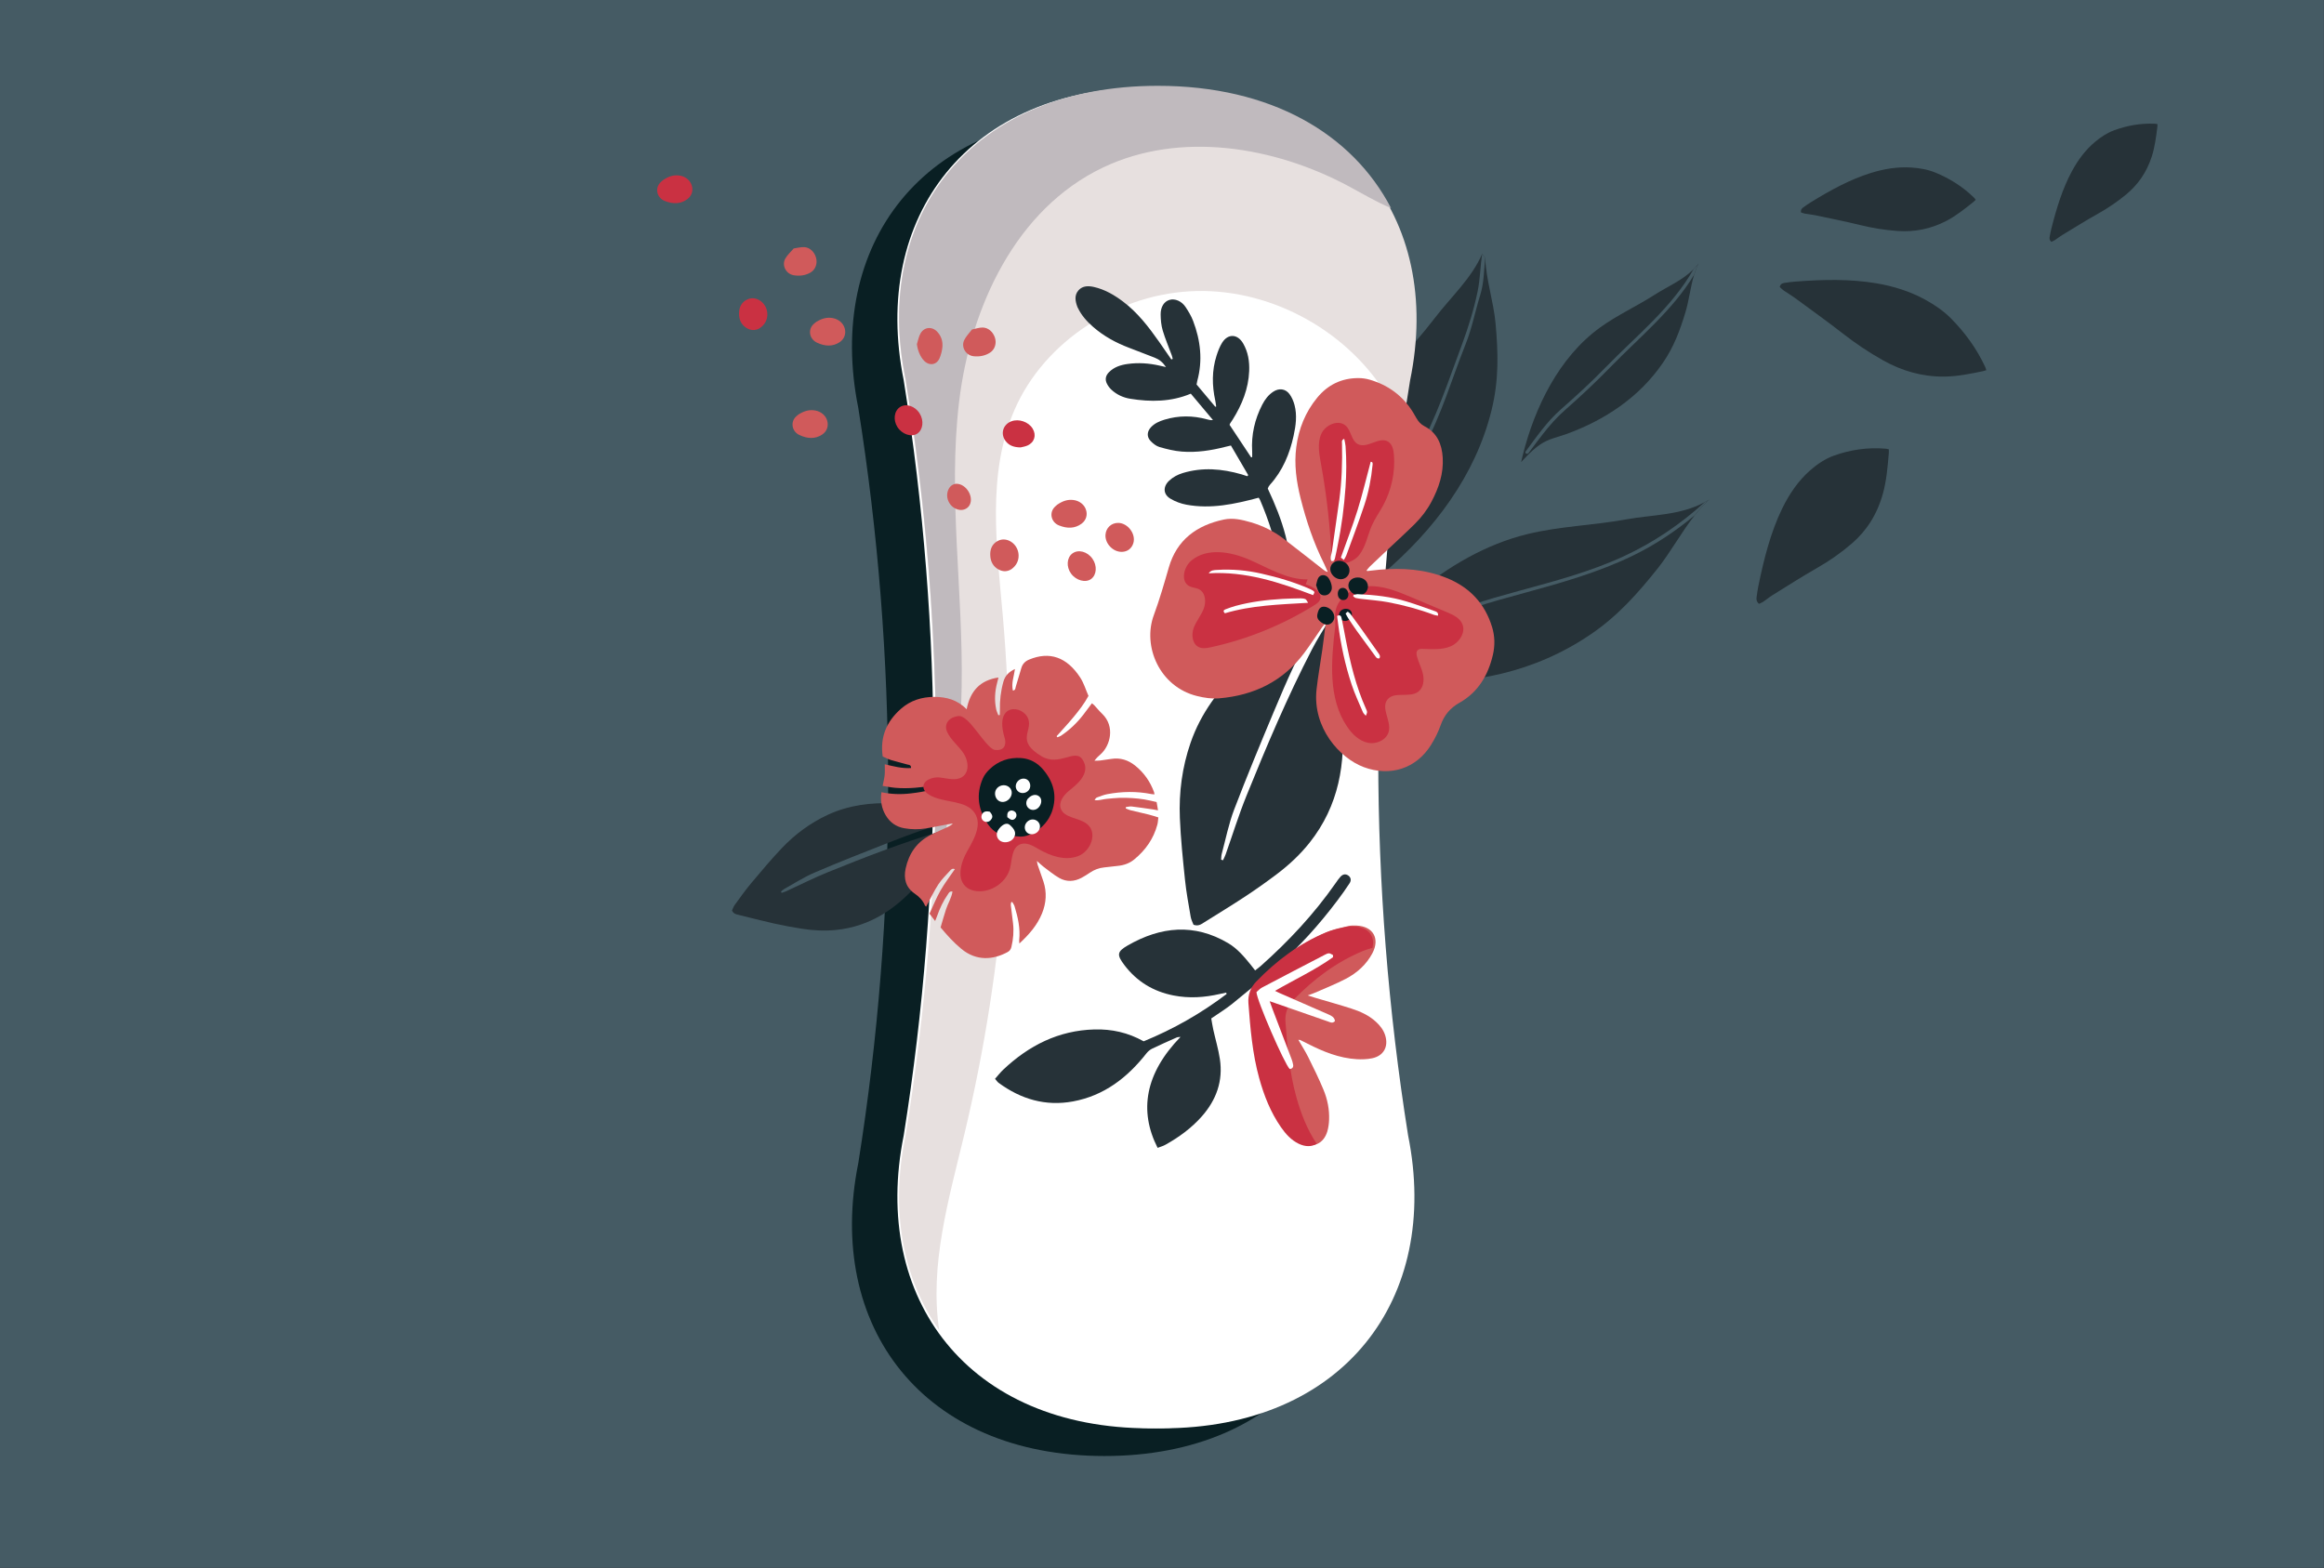 <?xml version="1.0" encoding="utf-8"?>
<!-- Generator: Adobe Illustrator 23.0.6, SVG Export Plug-In . SVG Version: 6.00 Build 0)  -->
<svg version="1.1" id="Layer_1" xmlns="http://www.w3.org/2000/svg" xmlns:xlink="http://www.w3.org/1999/xlink" x="0px" y="0px"
	 viewBox="0 0 1962 1323.88" enable-background="new 0 0 1962 1323.88" xml:space="preserve">
<rect x="0" y="0" width="1962" height="1323.88" fill="#333333" stroke="none"/>
<rect x="-0.1" y="-0.1" fill="#455B64" width="1962" height="1323.88"/>
<path fill="#263238" d="M1343.43,535.26c-47.84,32.73-101.73,43.25-154.98,39.92c-12.93-0.81-23.94-4.04-37.45-1.17
	c-8.51,1.82-17.04,5.19-25.17,8.93c-2.63,1.25-5.25,2.52-7.8,3.8c0.62-0.89,1.24-1.79,1.88-2.66
	c41.1-58.66,100.29-116.13,169.33-133.05c27.59-6.76,55.67-7.38,83.4-12.44c22.48-4.11,45.39-3.19,66.57-14.61
	c1.28-0.66,2.51-1.36,3.76-2.15c-4.37,3.92-8.42,8.41-12.2,13.23c-11.23,14.2-20.48,31.29-31.35,44.97
	C1382.46,501.26,1365.97,519.84,1343.43,535.26z"/>
<path fill="#263238" d="M1120.23,543.86c-0.32-1.79-0.59-3.58-0.91-5.36c0.02-0.02,0-0.04,0-0.04
	c-10.2-64.19-5.47-140.4,35.72-200.76c16.66-24.4,38.22-45.59,56.22-69.11c13.81-18.04,31.21-33.7,40.01-54.23l2.58,3.45
	c0.78,18.43,7.11,37.23,8.73,55.06c2.27,24.99,2.96,48.04-3.44,73.78c-13.51,54.55-48.04,100.69-92.19,138.23
	c-10.72,9.15-21.75,15.42-30.2,27.11c-5,6.94-9.04,14.67-12.45,22.38c-0.04,0-0.04,0,0,0.04c-0.41,0.79-0.78,1.62-1.1,2.44
	l-0.02,0.02c-0.28,0.61-0.53,1.2-0.76,1.8C1121.65,540.4,1120.91,542.14,1120.23,543.86z"/>
<path fill="#263238" d="M1322.65,366.41c-7.78,2.86-15.07,3.96-22.29,8.87c-2.14,1.45-4.21,3.11-6.2,4.84
	c-2.7,2.4-5.27,4.98-7.67,7.59c-0.81,0.85-1.55,1.67-2.31,2.51c0.05-0.17,0.08-0.36,0.13-0.53c0.39-1.77,0.8-3.52,1.25-5.32
	c9.94-39.75,30.21-82.5,65.37-107.91c14.54-10.49,30.88-17.9,45.91-27.54c11.13-7.14,23.54-12.18,32.9-21.62
	c1.5-1.5,2.92-3.11,4.25-4.87c-1.52,3-2.74,6.21-3.74,9.54c-3.15,10.32-4.31,21.7-7.34,31.69c-4.66,15.34-9.71,29.14-19.13,42.84
	C1383.81,335.6,1354.79,354.67,1322.65,366.41z"/>
<g>
	<path fill="#455B64" d="M1430.77,435.06c-16.12,13.43-33.69,25.1-52.12,34.03c-29.4,14.26-60.15,22.9-90.83,31.31
		c-29.31,8.01-58.59,15.65-86.07,30.86c-23.58,13.07-45.64,29.14-67.81,44.73c-2.02,1.44-4.04,2.84-6.05,4.24
		c-1.12,0.77-2.1-0.07-2.12-1.05c0-0.48,0.23-1,0.77-1.37c1.59-1.11,3.2-2.24,4.81-3.37c5.94-4.17,11.85-8.38,17.79-12.59
		c17.28-12.25,34.76-24.26,53.25-34.09c25.73-13.73,52.53-21.33,79.8-28.79c29.8-8.16,60-16.02,88.68-29.29
		c24.73-11.4,47.82-26.99,68.36-45.7c1.28-0.66,2.51-1.36,3.76-2.15C1438.61,425.75,1434.56,430.24,1430.77,435.06z"/>
</g>
<g>
	<path fill="#455B64" d="M1321.02,346.43c-6.79,5.98-12.7,12.72-18.23,19.77c-4.2,5.3-8.18,10.73-12.23,16.18
		c-0.91,1.23-2.59,0.81-2.78-0.2c-0.07-0.29,0.01-0.65,0.29-1.03c9.06-12.25,17.95-25.19,29.5-35.33
		c13.09-11.52,25.83-23.15,37.98-35.69c25.72-26.44,55.97-50.49,74.17-82.82c1.5-1.5,2.92-3.11,4.25-4.87
		c-1.52,3-2.74,6.21-3.74,9.54c-18.08,30.13-46.34,52.97-70.82,78.14C1347.06,322.82,1334.3,334.75,1321.02,346.43z"/>
</g>
<g>
	<path fill="#455B64" d="M1122.83,538.52c-0.15,0.08-0.3,0.11-0.44,0.15c-0.8,0.2-1.64-0.16-1.49-1.24
		c1.17-8.27,2.98-16.38,5.36-24.28c0.83-2.92,1.77-5.78,2.79-8.61c1.07-3.17,2.25-6.29,3.49-9.39
		c15.58-38.92,42.09-74.47,62.96-111.42c16.85-29.81,27.26-62.08,39.01-93.56c5.23-14.1,9.96-29.56,12.93-44.01
		c2.21-10.6,2.25-21.22,3.83-31.8l2.58,3.45c-1.12,10.46-0.95,21.01-4.19,31.29c-4.28,13.78-6.95,28-12.35,41.56
		c-11.56,29-20.17,59.18-35.32,87.07c-27.79,51.23-68.56,99.33-77.72,156.63c-0.04,0-0.04,0,0,0.04c-0.19,0.92-0.33,1.83-0.45,2.76
		C1123.74,537.81,1123.32,538.28,1122.83,538.52z"/>
</g>
<path fill="#091F23" d="M1140.33,982.05c27.84,138.06-54.68,247.38-207.86,247.35l0,0c-153.18,0.02-235.7-109.29-207.86-247.35
	c33.59-211.18,33.59-426.37,0-637.54C696.78,206.45,779.3,97.13,932.48,97.16l0,0c153.18-0.02,235.7,109.29,207.86,247.35
	C1106.74,555.69,1106.74,770.88,1140.33,982.05z"/>
<path fill="#FFFFFF" d="M1178.67,958.68c27.84,138.06-54.68,247.38-207.86,247.35l0,0c-153.18,0.02-235.7-109.29-207.86-247.35
	c33.59-211.18,33.59-426.37,0-637.54C735.12,183.08,817.64,73.76,970.81,73.78l0,0c153.18-0.02,235.7,109.29,207.86,247.35
	C1145.08,532.31,1145.08,747.5,1178.67,958.68z"/>
<path fill="#FFFFFF" d="M1188.76,958.68c27.84,138.06-54.68,247.38-207.86,247.35l0,0c-153.18,0.02-235.7-109.29-207.86-247.35
	c33.59-211.18,33.59-426.37,0-637.54C745.21,183.08,827.73,73.76,980.9,73.78l0,0c153.18-0.02,235.7,109.29,207.86,247.35
	C1155.17,532.31,1155.17,747.5,1188.76,958.68z"/>
<g>
	<path fill="#E7E0DF" d="M977.47,73.96C820.52,73.93,735.98,183.25,764.5,321.31c34.42,211.18,34.42,426.37,0,637.54
		c-13.11,63.48-2.31,120.87,28.43,164.36c-8.39-54.96,8.12-110.95,21.18-165.39c34.33-143.03,45.34-291.36,32.5-437.72
		c-5.12-58.41-13.59-119.7,9.73-173.72c25.38-58.79,88.78-99.32,154.13-100.65c65.35-1.33,129.51,35.51,162.01,90.86
		c4.23,7.21,8.19,14.89,12.15,22.64c1.81-12.65,3.74-25.29,5.8-37.92C1218.96,183.25,1134.41,73.93,977.47,73.96z"/>
</g>
<g>
	<path fill="#C0BABE" d="M931.47,141.31c64.76-30.71,144.07-17.87,207.17,15.96c11.69,6.26,23.5,13.34,35.76,18.48
		c-32.72-62.82-101.41-103.31-196.93-103.29C820.53,72.44,735.98,181.76,764.5,319.82c23.08,141.63,30.66,285.07,22.78,427.89
		c15.23-54.63,23.58-111.09,24.57-167.69c1.41-80.32-11.68-160.95-2.15-240.74C819.23,259.48,857.44,176.41,931.47,141.31z"/>
</g>
<path fill="#263238" d="M1112.33,524.01c-0.37,1.31-0.41,1.87-0.67,2.28c-14.61,23.58-25.51,48.99-36.19,74.46
	c-11.52,27.46-22.94,54.98-33.56,82.8c-4.61,12.08-7.12,24.97-10.5,37.51c-0.42,1.55-0.35,3.22-0.51,4.84
	c0.54,0.16,1.08,0.32,1.62,0.47c0.75-1.66,1.62-3.29,2.23-5c5.84-16.51,11.01-33.28,17.58-49.5c16.93-41.84,34.5-83.42,55.27-123.55
	c4.39-8.49,9.61-16.55,14.49-24.78c0.9-1.51,2.02-2.89,3.86-5.48c0.48,3.34,0.92,5.37,1.03,7.42c0.76,14.62,1.19,29.26,2.23,43.85
	c0.87,12.25,2.54,24.44,3.65,36.67c3.48,38.34-2.53,74.27-27.16,105.39c-8.02,10.14-17.42,18.88-27.69,26.64
	c-8.65,6.54-17.51,12.82-26.56,18.79c-11.62,7.66-23.52,14.88-35.31,22.28c-2.29,1.44-4.53,3.13-8.54,1.73
	c-0.66-1.8-1.95-4.18-2.38-6.7c-1.77-10.33-3.71-20.65-4.79-31.06c-1.82-17.42-3.63-34.89-4.35-52.38
	c-0.89-21.63,1.93-42.93,9.04-63.52c8.66-25.08,24.18-45.6,43.22-63.48C1066.72,546.45,1088.51,534.36,1112.33,524.01z"/>
<path fill="#263238" d="M977.29,969.2c-15.89-31.28-10.56-62.88,19.35-93.67c-1.44,0.19-2.42,0.11-3.2,0.46
	c-6.93,3.07-13.87,6.12-20.69,9.42c-1.83,0.88-3.58,2.33-4.83,3.93c-16.11,20.55-35.77,35.79-62.02,40.65
	c-23.18,4.3-44-1.88-62.79-15.66c-1.12-0.82-1.9-2.09-3.07-3.42c2.39-2.69,4.47-5.4,6.93-7.72c21.63-20.43,46.69-33.15,76.99-33.97
	c14.59-0.4,28.37,2.62,41.56,10.02c24.98-10.23,48.4-23.51,70.02-39.94c-0.11-0.39-0.21-0.78-0.32-1.17
	c-1.76,0.37-3.52,0.7-5.27,1.11c-13.01,3.01-26.1,3.89-39.29,1.28c-17-3.36-30.91-11.76-41.42-25.65
	c-6.46-8.55-6.38-11.28,2.82-16.58c27.81-16,56.16-18.86,84.8-1.93c7.77,4.59,13.47,11.42,19.07,18.31c1.12,1.38,2.19,2.8,3.67,4.71
	c1.75-1.37,3.32-2.46,4.74-3.72c23.59-20.98,45.02-43.91,63.13-69.84c1.34-1.92,2.66-3.9,4.25-5.61c1.73-1.86,3.93-2.64,6.33-1.1
	c2.28,1.47,3.02,4.02,1.33,6.62c-3.24,4.99-6.73,9.84-10.31,14.6c-15.47,20.58-32.65,39.62-52.04,56.56
	c-11.98,10.46-24.25,20.6-36.62,30.59c-5.46,4.41-11.52,8.08-17.84,12.45c0.56,3.13,1.01,6.29,1.7,9.4
	c1.84,8.29,4.3,16.47,5.57,24.84c2.82,18.52-2.96,34.58-15.25,48.48c-8.72,9.86-19.18,17.49-30.6,23.88
	C981.9,967.72,979.49,968.35,977.29,969.2z"/>
<path fill="#263238" d="M1484.96,509.85c-2.33-2.17-2.2-4.06-1.96-5.85c0.42-3.06,0.85-6.11,1.45-9.06
	c4.72-23.2,10.48-45.67,20.06-65.41c6.16-12.68,13.79-23.68,23.5-32.23c6.06-5.34,12.68-9.85,20.13-12.54
	c13.75-4.96,28.36-7.22,43.94-5.9c0.75,0.06,1.53,0.33,2.56,0.55c-0.01,1.21,0.04,2.25-0.05,3.24c-0.98,11.59-1.97,23.16-4.88,33.8
	c-4.96,18.1-14,31.78-26.15,42.3c-9.22,7.98-19.05,14.83-29.48,20.78c-12.83,7.32-25.3,15.33-37.88,23.13
	c-2.65,1.65-5.07,3.73-7.67,5.48C1487.43,508.89,1486.14,509.3,1484.96,509.85z"/>
<path fill="#263238" d="M1502.51,242.34c0.68-2.85,2.43-3.24,4.15-3.49c2.94-0.44,5.88-0.85,8.83-1.08
	c23.14-1.79,46.18-2.38,68.83,1.47c14.55,2.48,28.4,6.84,41.17,13.88c7.98,4.4,15.52,9.55,21.87,16.01
	c11.74,11.93,21.54,25.41,28.67,40.83c0.34,0.74,0.53,1.57,0.88,2.63c-1.09,0.32-1.98,0.65-2.9,0.84
	c-10.83,2.22-21.63,4.44-32.65,4.54c-18.73,0.16-35.71-4.82-51.54-13.68c-12.01-6.72-23.34-14.34-34.18-22.79
	c-13.34-10.39-27.12-20.24-40.76-30.26c-2.88-2.11-6.02-3.88-8.96-5.91C1504.68,244.47,1503.62,243.33,1502.51,242.34z"/>
<path fill="#D05A5B" d="M1104.06,840.49c2.8,0.89,4.43,1.45,6.07,1.94c10.22,3.04,20.5,5.88,30.66,9.14
	c7.59,2.44,14.85,5.69,20.85,11.21c3.52,3.24,6.39,6.88,7.82,11.52c2.92,9.47-1.36,17.26-11.05,19.26
	c-4.19,0.86-8.64,1.03-12.93,0.78c-14.93-0.87-28.46-6.4-41.58-13.11c-2.09-1.07-4.18-2.12-6.3-3.14c-0.29-0.14-0.69-0.03-1.45-0.04
	c2.87,4.99,5.9,9.68,8.36,14.65c4.49,9.05,8.97,18.13,12.84,27.46c3.34,8.05,5.07,16.63,4.71,25.44c-0.13,3.22-0.56,6.52-1.46,9.61
	c-3.09,10.61-12.23,14.58-22.15,9.76c-6.37-3.1-10.95-8.22-14.91-13.9c-8.79-12.61-14.34-26.72-18.41-41.41
	c-5.73-20.69-7.49-41.98-9.11-63.28c-0.54-7.13,1.76-13.32,6.59-18.32c16.99-17.59,36.24-32.11,58.96-41.54
	c5.29-2.19,11.07-3.27,16.68-4.59c2.25-0.53,4.68-0.52,7.02-0.41c13.96,0.61,19.9,10.97,13.34,23.37
	c-5.07,9.58-12.93,16.58-22.33,21.53c-8.44,4.44-17.39,7.92-26.14,11.79C1108.56,838.91,1106.89,839.43,1104.06,840.49z"/>
<path fill="#D05A5B" d="M892.52,426.16c4.65-3.2,8.84-4.57,13.69-3.98c4.91,0.6,8.95,3.67,10.47,7.83
	c1.65,4.49,0.42,9.13-3.47,12.09c-5.64,4.29-12.31,4.33-19.21,1.54c-6.17-2.49-8.19-9.66-4.43-14.6
	C890.64,427.67,892.05,426.61,892.52,426.16z"/>
<path fill="#CA3142" d="M559.65,152.16c4.65-3.2,8.84-4.57,13.69-3.98c4.91,0.6,8.95,3.67,10.47,7.83
	c1.65,4.49,0.42,9.13-3.47,12.09c-5.64,4.29-12.31,4.33-19.21,1.54c-6.17-2.49-8.19-9.66-4.43-14.6
	C557.76,153.67,559.18,152.61,559.65,152.16z"/>
<path fill="#D05A5B" d="M820.6,278.2c3.01-0.6,5.9-1.65,8.92-1.65c4.7,0,8.77,3.61,10.39,8.42c1.62,4.8,0.07,10.11-4.08,12.78
	c-4.08,2.63-8.86,3.58-13.91,3.03c-6.54-0.72-10.72-7.68-7.94-13.54C815.54,283.94,818.23,281.35,820.6,278.2z"/>
<path fill="#D05A5B" d="M853.9,480.58c-2.87,1.86-6.68,2.59-10.95,0.24c-4.25-2.34-6.4-6.16-6.86-10.79
	c-0.59-6,1.33-10.68,6.27-13.3c7.67-4.06,17.25,2.52,17.58,11.97C860.11,473.35,858.11,477.57,853.9,480.58z"/>
<path fill="#D05A5B" d="M922.25,471.72c4.14,5.85,3.67,13.59-1.04,17.12c-4.67,3.5-12.69,1.36-16.99-4.52
	c-4.18-5.73-3.65-13.5,1.16-17.03C910.33,463.65,917.96,465.66,922.25,471.72z"/>
<path fill="#D05A5B" d="M774.08,290.56c0.99-3.04,1.51-6.34,3.06-9.05c3.17-5.53,9.77-6.04,14.14-1.36
	c3.39,3.62,4.77,8.12,4.32,12.94c-0.3,3.17-1.13,6.41-2.38,9.34c-2.47,5.83-8.75,6.7-13.17,2.08
	C776.81,301.12,774.65,295.63,774.08,290.56z"/>
<path fill="#CA3142" d="M861.57,377.78c-5.68-0.1-9.62-1.56-12.49-5.25c-4.73-6.07-2.45-14.07,4.76-16.8
	c6.29-2.38,14.52,0.46,17.98,6.21c3.36,5.59,1.48,11.74-4.57,14.31C865.13,377.15,862.77,377.47,861.57,377.78z"/>
<path fill="#D05A5B" d="M944.03,441.51c8.18,0.08,15.16,9.47,12.76,17.17c-1.4,4.49-4.99,7.2-9.66,7.29
	c-7.47,0.14-14.32-7-13.84-14.43C933.66,445.73,938.24,441.45,944.03,441.51z"/>
<path fill="#D05A5B" d="M807.52,408.47c8.22,0.17,14.61,10.65,11.22,17.67c-1.5,3.1-4.99,4.87-8.58,4.37
	c-8-1.13-12.83-9.98-9.44-17.26C802.16,410.16,804.62,408.64,807.52,408.47z"/>
<path fill="#263238" d="M809,691.96c-0.89,0.48-1.21,0.74-1.56,0.82c-20.12,4.39-39.29,11.7-58.39,19.16
	c-20.59,8.04-41.17,16.16-61.48,24.87c-8.82,3.78-16.99,9.1-25.42,13.77c-1.04,0.58-1.9,1.48-2.84,2.23
	c0.19,0.37,0.39,0.74,0.58,1.11c1.27-0.46,2.59-0.83,3.82-1.39c11.82-5.41,23.43-11.32,35.47-16.19
	c31.05-12.58,62.3-24.69,94.42-34.33c6.79-2.04,13.79-3.43,20.7-5.07c1.27-0.3,2.58-0.41,4.91-0.77c-1.53,1.98-2.39,3.27-3.42,4.38
	c-7.4,7.95-14.98,15.74-22.23,23.84c-6.08,6.79-11.72,13.97-17.67,20.88c-18.65,21.66-40.91,37-70.22,39.95
	c-9.55,0.96-19.07,0.46-28.5-1.01c-7.95-1.24-15.88-2.71-23.74-4.46c-10.08-2.24-20.08-4.85-30.12-7.32
	c-1.95-0.48-4.01-0.8-5.33-3.66c0.62-1.28,1.22-3.2,2.34-4.73c4.59-6.28,9.1-12.64,14.09-18.59c8.35-9.97,16.73-19.95,25.68-29.37
	c11.07-11.65,23.89-21.14,38.54-27.98c17.84-8.33,36.8-10.66,56.17-9.74C773.49,679.23,791.19,684.6,809,691.96z"/>
<path fill="#D05A5B" d="M977.92,690.19c-0.29,2.18-0.33,4.2-0.84,6.09c-3.22,11.99-10.04,21.65-19.57,29.44
	c-3.94,3.22-8.64,4.88-13.74,5.39c-3.89,0.39-7.76,0.92-11.65,1.31c-4.39,0.45-8.35,1.97-12,4.44c-2.23,1.51-4.51,2.96-6.87,4.24
	c-6.25,3.38-12.8,3.73-18.95,0.25c-4.76-2.7-9.02-6.29-13.43-9.58c-1.7-1.27-3.2-2.81-5.47-4.82c0.3,1.63,0.36,2.46,0.62,3.23
	c1.61,4.72,3.33,9.4,4.88,14.13c2.97,9.09,2.4,18.09-1.16,26.88c-4.03,9.95-10.87,17.82-19.16,25.47c-0.07-1.37-0.2-2.11-0.13-2.83
	c1.03-9.86-1.08-19.3-3.94-28.62c-0.39-1.28-1.28-2.41-1.94-3.61c-0.3,0.08-0.61,0.15-0.91,0.23c-0.11,0.82-0.38,1.67-0.29,2.47
	c0.58,5.09,1.27,10.16,1.86,15.24c0.79,6.76,0.22,13.41-1.36,20.03c-0.49,2.03-1.47,3.38-3.23,4.33c-11.66,6.32-26,8.16-39.2-2.85
	c-6.35-5.3-11.85-11.29-17.36-17.98c1.52-5.09,2.93-10.26,4.6-15.34c1.64-4.97,4.58-9.51,5.45-14.92c-2.5-0.49-3.05,1.13-3.84,2.25
	c-4.07,5.76-6.96,12.11-9.29,18.74c-0.38,1.09-0.85,2.15-1.53,3.87c-1.76-2.28-3.11-4.03-4.78-6.18c3.09-6.58,5.77-13.34,9.33-19.6
	c3.53-6.2,7.95-11.9,12.11-18c-2.09-0.95-3.22,0.33-4.1,1.3c-3.42,3.77-7.13,7.4-9.9,11.63c-3.52,5.38-6.24,11.29-9.31,16.97
	c-0.29,0.54-0.58,1.08-0.96,1.78c-0.48-0.51-0.85-0.74-1-1.07c-1.81-4.21-4.78-7.32-8.57-9.91c-7.59-5.2-9.6-12.61-7.7-21.33
	c2.76-12.7,9.5-22.47,21.29-28.38c4.82-2.41,9.78-4.53,14.66-6.81c1.4-0.65,2.75-1.4,3.88-2.77c-1.27,0.22-2.54,0.42-3.81,0.66
	c-6.36,1.18-12.69,2.48-19.07,3.53c-6.02,0.99-12.08,0.91-18.11-0.14c-6.94-1.21-12.11-4.94-15.7-10.95
	c-3.38-5.66-4.73-12.63-3.58-19.48c8.16,1.75,16.42,1.99,24.72,1.01c13.43-1.57,20.69-3.55,24.25-7.27
	c-1.92,0.21-3.14,0.3-4.34,0.49c-10.93,1.76-21.9,3-32.98,2.05c-3.43-0.29-6.83-1.02-10.67-1.61c0.68-3.47,1.46-6.31,1.74-9.2
	c0.28-2.89,0.07-5.83,0.07-9.06c7.36,1.69,14.58,3.69,22.2,3.16c0.1-2.81-1.82-2.6-3.05-2.95c-4.65-1.33-9.37-2.42-14-3.83
	c-2.28-0.69-4.42-1.88-6.89-2.96c-2.38-16.51,3.3-29.66,15.51-40.34c7.99-6.99,17.44-9.94,27.91-9.98
	c10.28-0.04,19.68,2.46,27.46,10.46c3.01-15.33,11.23-24.52,26.85-26.82c-0.4,1.62-0.69,2.87-1.02,4.1
	c-2.02,7.53-2.51,15.12-0.88,22.78c0.36,1.71,1.19,3.31,1.8,4.96c0.41-0.07,0.81-0.13,1.22-0.2c0.04-1.37,0.14-2.75,0.11-4.12
	c-0.19-8.12,0.73-16.06,2.93-23.93c1.49-5.33,4.78-8.45,9.78-10.75c-0.84,6.13-3.2,11.96-1.75,18.19c2.31-0.35,2.05-2.01,2.4-3.17
	c1.61-5.27,3.16-10.55,4.72-15.84c1.02-3.45,3.14-5.73,6.53-7.14c17.3-7.2,31.84-2.21,43.18,15.12c3.05,4.66,4.67,10.26,6.98,15.52
	c-3.57,6.63-8.03,12.35-12.64,17.92c-4.56,5.52-9.49,10.74-14.25,16.1c0.2,0.3,0.4,0.61,0.61,0.91c0.99-0.4,2.09-0.65,2.96-1.23
	c7.22-4.81,13.44-10.72,18.77-17.56c2.47-3.17,4.84-6.41,7.45-9.89c0.7,0.58,1.45,1.06,2.03,1.69c2.21,2.36,4.24,4.9,6.57,7.12
	c11.18,10.66,6.87,26.85-1.01,33.98c-1.85,1.67-3.77,3.28-5.42,5.69c1.54-0.05,3.09,0.02,4.61-0.16c3.21-0.38,6.41-0.84,9.6-1.36
	c7.54-1.22,14.24,0.96,20.04,5.58c7.42,5.91,12.74,13.47,16.02,22.4c0.18,0.49,0.22,1.03,0.41,1.94c-1.07-0.09-1.93-0.09-2.75-0.25
	c-12.31-2.46-24.63-2.22-36.92,0.05c-3.02,0.56-5.93,1.74-8.83,2.8c-0.86,0.32-1.53,1.18-2.11,2.25c3.59,0.62,6.85-0.78,10.22-1.04
	c3.49-0.28,6.97-0.73,10.46-0.84c3.63-0.12,7.27-0.04,10.89,0.18c3.49,0.21,6.97,0.58,10.42,1.14c3.43,0.56,6.81,1.43,10.4,2.21
	c0.39,2.33,0.74,4.4,1.18,7c-1.69-0.32-2.94-0.59-4.2-0.77c-5.98-0.85-11.96-1.76-17.96-2.47c-1.61-0.19-3.29,0.29-4.93,0.46
	c-0.06,0.38-0.12,0.76-0.17,1.15c1.25,0.5,2.46,1.15,3.76,1.47c5.22,1.29,10.48,2.44,15.69,3.74
	C972.45,688.44,974.97,689.3,977.92,690.19z"/>
<g>
	<path fill="#263238" d="M1070.3,412.54c6.13,13.06,11.52,26.21,15.06,40.01c1.84,7.19,3.07,14.53,4.51,21.82
		c0.28,1.42,0.37,2.9,0.31,4.34c-0.13,3.08-1.94,5.26-4.41,5.56c-2.42,0.3-4.71-1.44-5.56-4.42c-0.44-1.55-0.6-3.17-0.82-4.78
		c-2.49-18.41-8.31-35.84-15.57-52.85c-0.37-0.87-1-1.62-1.23-1.98c-20.23,5.42-40.22,9.73-60.94,5.9
		c-4.66-0.86-9.4-2.61-13.47-5.03c-6.35-3.77-6.46-10.33-1.03-15.34c3.29-3.02,7.09-5.04,11.32-6.33
		c16.68-5.08,33.22-3.67,49.69,1.08c1.63,0.47,3.23,1.05,4.84,1.58c0.27-0.3,0.53-0.6,0.8-0.9c-4.83-8.27-9.66-16.53-14.62-25.02
		c-1.74,0.41-3.12,0.71-4.48,1.06c-12.13,3.12-24.45,5.04-36.96,4.06c-6.38-0.5-12.74-2.08-18.91-3.86
		c-2.76-0.8-5.41-2.93-7.46-5.08c-3.42-3.58-3.06-8.07,0.38-11.71c3.1-3.28,7.12-5.01,11.32-6.29c11.92-3.62,23.89-3.58,35.88-0.29
		c1.51,0.41,3.01,0.85,5.05,0.58c-6.29-7.49-12.58-14.98-18.69-22.25c-16.62,6.98-33.82,7.1-51.21,4.28
		c-5.96-0.97-11.45-3.52-15.93-7.73c-1.49-1.4-2.77-3.18-3.69-5.01c-1.8-3.59-1.03-6.87,1.78-9.7c4.33-4.35,9.83-6.09,15.67-6.91
		c9.07-1.27,18.07-0.65,26.98,1.38c1.54,0.35,3.08,0.7,5.46,1.23c-2.75-4.09-5.78-6.47-9.57-7.94c-7.23-2.8-14.45-5.64-21.71-8.38
		c-11.12-4.21-21.43-9.86-30.39-17.72c-5.11-4.49-9.66-9.53-12.65-15.77c-0.14-0.29-0.33-0.56-0.44-0.86
		c-1.84-4.89-2.84-9.97,0.96-14.21c3.47-3.87,8.37-3.8,13.11-2.71c8.99,2.07,16.82,6.63,24.1,12.05
		c12.61,9.39,22.01,21.74,30.96,34.45c3.42,4.85,6.75,9.76,10.13,14.65c0.4-0.16,0.79-0.32,1.19-0.48
		c-0.28-1.05-0.49-2.12-0.86-3.13c-2.56-6.96-5.5-13.81-7.61-20.9c-1.27-4.27-1.67-8.91-1.73-13.39
		c-0.08-6.55,2.97-11.08,7.47-12.37c4.67-1.34,10.27,0.98,13.67,6.17c2.38,3.63,4.68,7.42,6.22,11.45
		c6.33,16.55,8.29,33.5,3.53,50.87c-0.25,0.92-0.36,1.89-0.56,2.94c5.27,6.27,10.53,12.53,15.78,18.79
		c0.26-0.08,0.51-0.15,0.77-0.23c-0.25-1.66-0.42-3.34-0.77-4.97c-2.77-12.71-2.94-25.38,1.05-37.86c1.22-3.82,2.66-7.7,4.78-11.07
		c4.93-7.83,13.04-7.38,17.69,0.64c4.2,7.25,5.44,15.13,5.11,23.35c-0.61,14.97-6.04,28.31-13.85,40.85
		c-0.68,1.1-1.44,2.14-2.15,3.23c-0.17,0.26-0.26,0.58-0.58,1.3c5.98,9.01,12.09,18.23,18.2,27.45c0.3-0.04,0.6-0.08,0.9-0.13
		c0-1.66,0.09-3.32-0.01-4.97c-0.82-13.91,2.16-26.98,8.51-39.34c2.25-4.38,5.14-8.22,9.3-10.96c4.83-3.19,10.32-2.61,13.75,2.06
		c1.94,2.65,3.34,5.91,4.19,9.11c2.31,8.66,1.13,17.37-0.74,25.94c-3.35,15.38-9.24,29.59-19.96,41.44
		c-0.43,0.48-0.8,1.01-1.14,1.56C1070.8,411.24,1070.66,411.71,1070.3,412.54z"/>
</g>
<path fill="#263238" d="M1520.45,179.36c-0.32-2.49,0.85-3.46,2.03-4.31c2.02-1.45,4.05-2.89,6.14-4.18
	c16.39-10.12,33.06-19.27,50.72-24.79c11.34-3.54,22.71-5.34,34.06-4.64c7.09,0.44,14.07,1.64,20.57,4.31
	c11.99,4.93,23.02,11.81,32.64,21.22c0.46,0.45,0.84,1.03,1.39,1.73c-0.7,0.66-1.26,1.26-1.88,1.75
	c-7.28,5.83-14.54,11.64-22.56,15.87c-13.64,7.19-27.47,9.68-41.58,8.7c-10.7-0.74-21.16-2.45-31.5-4.99
	c-12.73-3.12-25.61-5.65-38.44-8.37c-2.71-0.57-5.51-0.78-8.24-1.26C1522.64,180.2,1521.55,179.71,1520.45,179.36z"/>
<path fill="#263238" d="M1731.79,204.19c-1.77-1.54-1.62-2.94-1.38-4.27c0.41-2.27,0.83-4.54,1.39-6.74
	c4.34-17.27,9.47-34.03,17.53-48.88c5.18-9.54,11.47-17.87,19.33-24.45c4.9-4.11,10.22-7.63,16.14-9.81
	c10.93-4.04,22.46-6.11,34.65-5.56c0.59,0.03,1.2,0.2,2,0.34c-0.04,0.9-0.03,1.66-0.13,2.39c-1.09,8.59-2.18,17.17-4.76,25.11
	c-4.39,13.51-11.86,23.86-21.68,31.97c-7.46,6.15-15.36,11.48-23.7,16.16c-10.27,5.76-20.28,12.02-30.36,18.13
	c-2.13,1.29-4.08,2.89-6.17,4.26C1733.76,203.42,1732.73,203.76,1731.79,204.19z"/>
<path fill="#D05A5B" d="M689.2,271.73c4.84-2.92,9.1-4.03,13.91-3.14c4.86,0.9,8.71,4.2,9.98,8.45c1.37,4.58-0.14,9.14-4.19,11.86
	c-5.89,3.95-12.55,3.57-19.26,0.38c-6.01-2.86-7.59-10.14-3.54-14.84C687.23,273.12,688.71,272.15,689.2,271.73z"/>
<path fill="#D05A5B" d="M674.43,349.75c4.84-2.92,9.1-4.03,13.91-3.14c4.86,0.9,8.71,4.2,9.98,8.45c1.37,4.58-0.14,9.14-4.19,11.86
	c-5.89,3.95-12.55,3.57-19.26,0.38c-6.01-2.86-7.59-10.14-3.54-14.84C672.45,351.15,673.93,350.18,674.43,349.75z"/>
<path fill="#D05A5B" d="M670.09,209.78c3.04-0.41,5.99-1.29,9-1.11c4.69,0.28,8.54,4.13,9.87,9.03c1.33,4.89-0.54,10.1-4.84,12.51
	c-4.23,2.38-9.06,3.04-14.07,2.19c-6.49-1.11-10.24-8.32-7.11-14C664.69,215.21,667.53,212.79,670.09,209.78z"/>
<path fill="#CA3142" d="M641.07,277.29c-2.97,1.68-6.82,2.18-10.94-0.42c-4.11-2.59-6.02-6.54-6.19-11.19
	c-0.23-6.03,1.97-10.58,7.06-12.9c7.9-3.59,17.07,3.55,16.83,13.01C647.7,270.45,645.45,274.54,641.07,277.29z"/>
<path fill="#CA3142" d="M776.42,349.14c3.78,6.09,2.84,13.79-2.07,17.02c-4.87,3.21-12.75,0.59-16.69-5.54
	c-3.83-5.97-2.83-13.69,2.19-16.93C765,340.36,772.5,342.83,776.42,349.14z"/>
<g>
	<path fill="#CA3142" d="M839.28,633.09c9.56,1.52,10.3-5.45,8.9-9.99c-9.34-30.41,15.84-28.05,19.98-15.86
		c3.53,10.39-10.64,18.24,11.08,31.28c15.04,9.03,28.16-6.7,34.53,2.61c8.47,12.38-6.98,22.94-11.49,26.73
		c-4.51,3.79-8.66,9.46-6.72,14.9c2.92,8.19,15.58,7.51,22.39,13.19c8.81,7.35,3.01,22.87-7.86,26.95
		c-10.87,4.08-23.23-0.08-33.18-5.92c-4.76-2.79-10.32-6.11-15.51-4.14c-7.28,2.76-6.85,12.49-8.57,19.82
		c-2.6,11.07-13.73,19.74-25.55,19.89c-3.66,0.05-7.44-0.68-10.43-2.71c-9.75-6.58-6.02-21.2-0.25-31.22s12.67-22.31,6.35-32.02
		c-7.51-11.54-26.27-8.22-38.31-15.39c-2.34-1.4-4.55-3.41-4.99-6.03c-1.03-6.08,7.46-9.44,13.83-8.71
		c6.37,0.73,13.43,3.06,18.76-0.37c6.45-4.15,5.37-13.85,1.17-20.13c-4.2-6.27-10.67-11.12-13.79-17.95
		c-3.12-6.83,1.76-12.53,9.47-13.39C818.24,603.63,830.78,629.7,839.28,633.09"/>
</g>
<path fill="#091F23" d="M885.5,690.85c-3.95,6.42-9.41,11.02-16.3,13.93c-3.27,1.38-6.66,2.03-10.24,1.43
	c-1.17-0.19-2.41-0.1-3.61-0.03c-8.94,0.57-16.16-2.8-21.18-10.08c-8.36-12.13-10.44-25.21-4.35-38.97
	c1.22-2.75,3.24-5.31,5.42-7.43c7.45-7.24,16.57-10.34,26.88-9.63c7.49,0.52,13.76,4.1,18.49,9.66c8.87,10.42,12.12,22.3,7.46,35.66
	C887.41,687.29,886.37,689.04,885.5,690.85z"/>
<g>
	<path fill="#FFFFFF" d="M842.6,700.99c3.01-4.69,7.17-6.8,9.78-4.56c3.88,3.33,6.16,6.86,3.44,11.11
		c-2.22,3.47-7.62,4.72-11.14,2.62C841.5,708.25,840.57,704.15,842.6,700.99z"/>
	<path fill="#FFFFFF" d="M840.98,666.56c2.1-3.47,6.88-4.62,10.25-2.46c3.08,1.97,3.84,5.9,1.76,9.23c-2.22,3.56-6.67,4.88-9.76,2.9
		C840.15,674.25,839.09,669.7,840.98,666.56z"/>
	<path fill="#FFFFFF" d="M866.17,695.14c2.05-3.21,6.09-4.18,9.11-2.2c2.73,1.79,3.49,5.28,1.76,8.14c-1.88,3.1-6.2,4.31-9.14,2.54
		C865.09,701.94,864.3,698.07,866.17,695.14z"/>
	<path fill="#FFFFFF" d="M867.55,674.59c0.52-0.49,1.15-1.19,1.89-1.75c2.94-2.24,6.23-2.19,8.35,0.08
		c1.83,1.97,1.69,5.35-0.34,8.13c-2.01,2.75-5.4,3.61-8.13,2.06C866.34,681.41,865.48,677.64,867.55,674.59z"/>
	<path fill="#FFFFFF" d="M858.39,660.79c1.82-3.13,5.78-4.32,8.64-2.58c2.62,1.59,3.55,5.37,2.02,8.16
		c-1.65,3.02-5.81,4.19-8.7,2.46C857.56,667.16,856.71,663.68,858.39,660.79z"/>
	<path fill="#FFFFFF" d="M835.62,685.39c2.57,3,2.77,4.64,0.83,6.95c-1.44,1.73-3.85,2.17-5.76,1.05c-1.93-1.13-2.66-3.45-1.74-5.56
		C830.02,685.37,832.1,684.6,835.62,685.39z"/>
	<path fill="#FFFFFF" d="M850.41,689.97c-0.29-3.26,0.49-4.89,2.63-5.48c1.84-0.51,3.9,0.43,4.75,2.15
		c0.78,1.59,0.32,3.58-1.09,4.76C854.95,692.87,853.19,692.47,850.41,689.97z"/>
</g>
<g>
	<path fill="#CA3142" d="M1094.34,926.05c-5.73-20.69-7.49-41.98-9.11-63.28c-0.54-7.13,1.76-13.32,6.59-18.32
		c16.99-17.59,36.24-32.11,58.96-41.54c2.52-1.05,5.16-1.84,7.84-2.52c2.59-9.95-3.48-17.6-15.41-18.12
		c-2.33-0.1-4.77-0.11-7.02,0.41c-5.62,1.32-11.39,2.39-16.68,4.59c-22.72,9.42-41.97,23.95-58.96,41.54
		c-4.83,5-7.13,11.19-6.59,18.32c1.62,21.3,3.38,42.59,9.11,63.28c4.07,14.69,9.62,28.8,18.41,41.41
		c3.96,5.68,8.54,10.81,14.91,13.9c5.66,2.75,11.06,2.63,15.23,0.06C1103.49,953.6,1098.23,940.09,1094.34,926.05z"/>
</g>
<path fill="#FFFFFF" d="M1125.34,808.26c-15.23,10.88-32.27,18.71-48.93,28.39c1.44,0.7,2.6,1.3,3.79,1.82
	c13.86,6.07,27.73,12.1,41.58,18.19c2.47,1.08,4.85,2.36,5.26,5.47c-2.07,2.34-4.13,0.96-6.06,0.3c-14.48-5-28.95-10.06-43.42-15.1
	c-1.5-0.52-3-1.04-5.65-1.95c0.98,2.74,1.63,4.63,2.34,6.49c5.39,14.15,10.81,28.3,16.18,42.46c0.57,1.51,1.01,3.1,1.28,4.69
	c0.38,2.21-0.79,3.34-2.83,3.67c-4.34-3.92-27.95-58.13-28.13-64.99c1.34-1.13,2.79-2.84,4.62-3.81
	c17.68-9.33,35.41-18.54,53.15-27.75c1.11-0.57,2.37-1.23,3.54-1.19c1.13,0.04,2.22,0.95,3.33,1.47
	C1125.38,807.03,1125.36,807.64,1125.34,808.26z"/>
<g>
	<path fill="#D05A5B" d="M1154.15,482.18c3.39-0.38,6.78-0.82,10.18-1.12c19.48-1.75,38.63-0.44,56.96,6.94
		c19.32,7.77,32.37,21.56,38.43,41.61c2.31,7.65,2.44,15.57,0.63,23.33c-4.01,17.16-12.45,31.55-28.15,40.4
		c-7.93,4.47-12.96,10.5-15.95,18.98c-2.02,5.73-4.82,11.3-8.02,16.48c-12.49,20.23-34.67,27.27-57,18.89
		c-20.12-7.55-43.4-33.15-39.74-65.76c1.24-11.1,3.26-22.12,4.83-33.19c1-7.09,1.82-14.21,2.72-21.32c-0.25-0.12-0.5-0.23-0.75-0.35
		c-0.62,0.7-1.3,1.36-1.83,2.12c-5.17,7.44-10.07,15.07-15.5,22.31c-17.9,23.89-42.39,35.66-71.7,38.15
		c-6.27,0.53-12.46-0.42-18.59-1.92c-31.84-7.81-46.27-42.07-36.6-68.27c4.9-13.27,8.77-26.79,12.69-40.35
		c6.74-23.35,23.6-35.59,46.5-40.43c7.71-1.63,15.39,0.18,22.85,2.36c9.93,2.91,19.13,7.41,27.36,13.7
		c11.32,8.65,22.49,17.5,33.73,26.27c1.02,0.79,2.05,1.55,3.73,1.93c-1.05-2.37-2.01-4.78-3.17-7.09c-8.8-17.6-15-36.13-19.77-55.16
		c-3.55-14.16-5.54-28.52-3.64-43.14c2.02-15.53,7.69-29.6,17.67-41.75c8.98-10.93,20.63-16.59,34.84-16.55
		c3.16,0.01,6.41,0.46,9.44,1.34c15.58,4.51,27.89,13.51,36.51,27.36c1.06,1.69,2.03,3.44,3.01,5.18c1.61,2.85,3.74,5.2,6.66,6.71
		c10.83,5.57,14.82,15.18,15.51,26.58c0.81,13.32-3.3,25.49-9.43,37.07c-3.7,7-8.47,13.28-14.06,18.83
		c-7.18,7.13-14.68,13.93-22.04,20.88c-5.33,5.03-10.66,10.04-15.95,15.11c-1.01,0.97-1.83,2.13-2.74,3.21
		C1153.9,481.74,1154.02,481.96,1154.15,482.18z"/>
	<g>
		<path fill="#CA3142" d="M1103.94,489.2c-17.35,0.32-32.97-9.55-48.88-16.48c-15.91-6.94-36.08-10.52-49.34,0.67
			c-6.51,5.49-9.17,17.59-1.63,21.54c2.58,1.35,5.72,1.32,8.29,2.69c5.43,2.88,6.05,10.66,3.84,16.39
			c-2.21,5.73-6.42,10.55-8.51,16.33c-2.09,5.78-1.09,13.6,4.51,16.13c3.12,1.4,6.73,0.76,10.07,0.03
			c30.83-6.73,60.5-18.79,87.29-35.47c1.78-1.11,3.63-2.33,4.57-4.2c3.08-6.13-5.25-11.52-11.84-13.4"/>
	</g>
	<g>
		<path fill="#CA3142" d="M1124.24,473.61c-1.07-27.56-4.1-55.05-9.06-82.18c-1.54-8.43-3.2-17.49,0.39-25.27
			c3.59-7.78,14.91-12.39,20.95-6.32c4.32,4.33,4.41,12.28,9.81,15.16c7.82,4.16,17.97-6.72,25.54-2.11
			c3.58,2.18,4.59,6.87,4.92,11.05c1.17,14.79-2.05,29.9-9.14,42.93c-3.04,5.59-6.78,10.81-9.38,16.61
			c-3.73,8.34-5.13,17.9-10.76,25.1c-5.63,7.2-18.25,10.17-23.35,2.58"/>
	</g>
	<g>
		<path fill="#CA3142" d="M1127.27,528.78c-3.47,28.98-6.29,60.85,10.14,84.98c4.24,6.23,10.1,11.91,17.48,13.42
			s16.2-2.64,17.68-10.03c1.79-8.95-6.91-19.35-1.22-26.49c5.75-7.23,18.71-1.06,26.06-6.66c4.23-3.22,5.05-9.38,3.95-14.58
			c-1.1-5.2-3.71-9.96-5.11-15.09c-0.5-1.83-0.74-4.07,0.63-5.39c1.08-1.03,2.74-1.08,4.23-1.04c7.96,0.2,16.27,0.95,23.59-2.18
			c7.32-3.13,13.03-11.84,9.74-19.09c-2.26-4.98-7.73-7.51-12.77-9.64c-10.11-4.26-20.23-8.53-30.34-12.79
			c-11.97-5.05-24.53-10.2-37.48-9.1c-12.95,1.09-26.18,10.65-26.67,23.63"/>
	</g>
	<g>
		<path fill="#091F23" d="M1132.03,489.09c-4.48,0.11-8.9-4.08-8.96-8.5c-0.06-3.83,3.08-6.94,7.15-7.09
			c4.91-0.18,9.08,3.55,9.08,8.12C1139.31,485.74,1136.16,488.98,1132.03,489.09z"/>
		<path fill="#091F23" d="M1146.09,487.59c4.85-0.08,8.59,3.04,8.78,7.34c0.18,4.08-3.2,7.59-7.45,7.73
			c-4.64,0.15-9.1-3.9-9.07-8.23C1138.38,490.49,1141.57,487.67,1146.09,487.59z"/>
		<path fill="#091F23" d="M1111.09,494.05c0.59-2.14,0.85-4.02,1.63-5.65c1.39-2.9,4.72-3.56,7.4-1.8c2.65,1.75,5.25,8.77,3.91,11.8
			c-1.01,2.27-2.4,3.81-4.8,4.22c-2.43,0.41-4.6-0.5-5.8-2.58C1112.34,498.15,1111.81,495.94,1111.09,494.05z"/>
		<path fill="#091F23" d="M1117.38,512.27c5.42-0.09,10.12,5.5,8.91,10.34c-0.33,1.3-1.26,2.68-2.31,3.53
			c-2.27,1.84-5.27,1.59-8.16-0.39c-2.55-1.75-4.46-3.89-3.59-7.32c0.29-1.16,0.59-2.33,1.09-3.4
			C1114.16,513.16,1115.72,512.26,1117.38,512.27z"/>
		<path fill="#091F23" d="M1136.28,514.01c3.09,0.04,5.13,1.98,5.08,4.83c-0.05,2.94-2.6,5.41-5.66,5.47
			c-3.01,0.06-5.4-2.25-5.32-5.14C1130.47,516.28,1133.1,513.97,1136.28,514.01z"/>
		<path fill="#091F23" d="M1129.41,501.29c0.05-3.09,1.85-5.06,4.48-4.91c2.5,0.15,4.48,2.65,4.47,5.66
			c-0.01,2.72-1.82,4.64-4.37,4.63C1131.25,506.66,1129.36,504.45,1129.41,501.29z"/>
	</g>
	<g>
		<path fill="#FFFFFF" d="M1134.84,370.53c0.42,2.24,0.98,4.21,1.13,6.22c0.84,11.54,0.78,23.11-0.03,34.63
			c-1.16,16.52-3.26,32.94-6.65,49.18c-0.73,3.49-1.32,7.01-2.19,10.46c-0.35,1.39-0.66,3.38-3.23,2.56
			c-1.22-2.88,0.3-5.67,0.67-8.44c1.93-14.32,4.19-28.58,6.12-42.9c2.14-15.83,2.66-31.75,2.31-47.71
			C1132.94,373.23,1132.36,371.57,1134.84,370.53z"/>
		<path fill="#FFFFFF" d="M1153.07,604.39c-0.84-1.03-1.98-1.93-2.48-3.1c-3.26-7.68-6.83-15.26-9.45-23.16
			c-5.53-16.64-9.19-33.75-11.41-51.15c-0.3-2.32-0.62-4.64-0.92-6.88c3.03-1.5,3.53,0.52,3.86,2.09
			c1.21,5.69,2.25,11.42,3.35,17.14c3.91,20.31,8.72,40.35,17.26,59.31C1154.47,601.26,1154.43,601.28,1153.07,604.39z"/>
		<path fill="#FFFFFF" d="M1020.44,484.08c1.81-2.79,4.53-2.7,7.05-2.86c12.68-0.81,25.21,0.34,37.59,3.15
			c13.84,3.14,27.42,7.08,40.44,12.81c1.08,0.48,2.2,0.96,3.14,1.66c1.36,1.01,1.3,1.21-0.11,3.67
			C1080.24,491.69,1051.59,482.22,1020.44,484.08z"/>
		<path fill="#FFFFFF" d="M1134.54,472.8c-1.18-0.91-1.76-1.37-2.54-1.97c4.76-13.4,9.89-26.58,14.09-40.05
			c4.18-13.43,7.41-27.15,11.09-40.86c1.88,0.11,1.73,1.26,1.58,2.74c-1.11,11.49-3.3,22.8-6.91,33.72
			c-4.72,14.29-10.09,28.36-15.23,42.51C1136.19,470.08,1135.43,471.15,1134.54,472.8z"/>
		<path fill="#FFFFFF" d="M1104.36,508.98c-24.41,1.45-47.86,2.13-70.26,8.85c-1.82-1.8-1.04-2.76,0.42-3.31
			c2.84-1.07,5.7-2.14,8.62-2.93c12.98-3.52,26.26-5.13,39.65-5.91c5.17-0.3,10.35-0.4,15.53-0.47c1.29-0.02,2.69,0.22,3.86,0.74
			C1102.88,506.26,1103.24,507.35,1104.36,508.98z"/>
		<path fill="#FFFFFF" d="M1214,519.86c-1.2-0.24-2.33-0.3-3.34-0.68c-12.64-4.73-25.64-8.22-38.87-10.71
			c-7.15-1.34-14.46-1.81-21.69-2.69c-1.84-0.22-3.71-0.41-5.5-0.84c-0.81-0.2-1.48-0.98-2.21-1.49c0.08-0.35,0.16-0.69,0.24-1.03
			c1.21-0.25,2.43-0.77,3.62-0.72c14.07,0.59,28.02,2.09,41.53,6.26c7.82,2.41,15.52,5.18,23.22,7.94
			C1212.42,516.41,1214.5,516.87,1214,519.86z"/>
		<path fill="#FFFFFF" d="M1135.98,518c0.71-0.61,1.18-1.02,1.81-1.56c0.79,0.64,1.63,1.08,2.15,1.77
			c2.94,3.93,5.85,7.89,8.69,11.89c4.99,7.03,9.9,14.12,14.9,21.14c1.04,1.45,2.06,2.77,1.04,4.61c-2.17,0.61-2.94-1.06-3.83-2.25
			c-5.13-6.93-10.24-13.88-15.27-20.88c-2.55-3.55-4.95-7.21-7.37-10.86C1137.33,520.67,1136.73,519.36,1135.98,518z"/>
	</g>
</g>
</svg>
